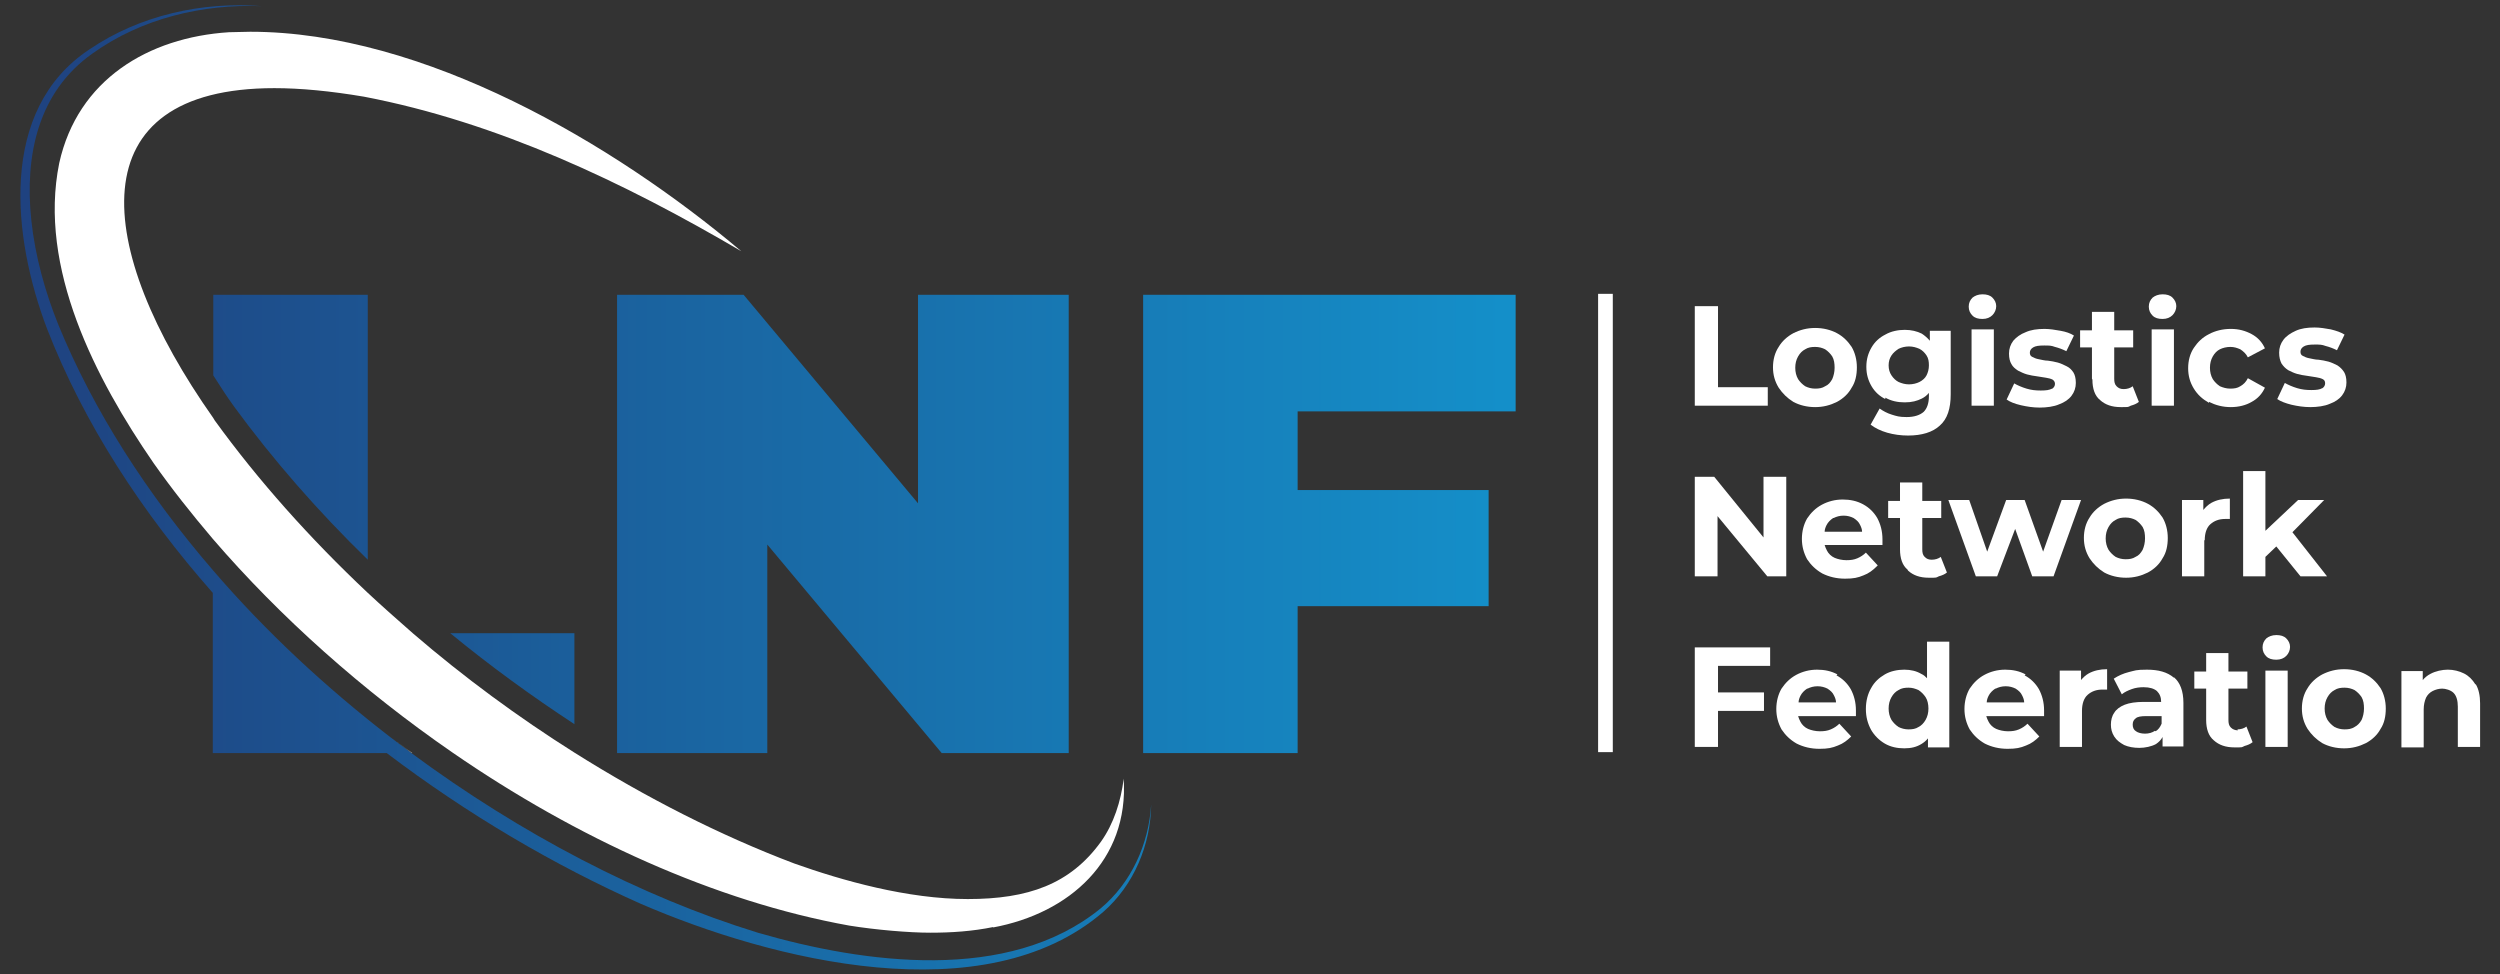 <?xml version="1.0" encoding="UTF-8"?>
<svg xmlns="http://www.w3.org/2000/svg" version="1.1" xmlns:xlink="http://www.w3.org/1999/xlink" viewBox="0 0 527.5 205.6">
  <rect x="0" y="0" width="527.5" height="205.6" fill="#333333" stroke="none"/>
  <defs>
    <style>
      .cls-1 {
        fill: url(#linear-gradient-2);
      }

      .cls-2 {
        fill: #fff;
      }

      .cls-3 {
        fill: url(#linear-gradient-4);
      }

      .cls-4 {
        fill: url(#linear-gradient-3);
      }

      .cls-5 {
        fill: url(#linear-gradient-5);
      }

      .cls-6 {
        fill: url(#linear-gradient);
      }
    </style>
    <linearGradient id="linear-gradient" x1="321.5" y1="117.85" x2="4.4" y2="117.85" gradientTransform="translate(0 208) scale(1 -1)" gradientUnits="userSpaceOnUse">
      <stop offset="0" stop-color="#1490ca"/>
      <stop offset="1" stop-color="#1f4280"/>
    </linearGradient>
    <linearGradient id="linear-gradient-2" x1="321.5" y1="64.8" x2="4.4" y2="64.8" gradientTransform="translate(0 208) scale(1 -1)" gradientUnits="userSpaceOnUse">
      <stop offset="0" stop-color="#1490ca"/>
      <stop offset="1" stop-color="#1f4280"/>
    </linearGradient>
    <linearGradient id="linear-gradient-3" x1="321.5" y1="105.16" x2="4.4" y2="105.16" gradientTransform="translate(0 208) scale(1 -1)" gradientUnits="userSpaceOnUse">
      <stop offset="0" stop-color="#1490ca"/>
      <stop offset="1" stop-color="#1f4280"/>
    </linearGradient>
    <linearGradient id="linear-gradient-4" x1="321.5" y1="97.45" x2="4.4" y2="97.45" gradientTransform="translate(0 208) scale(1 -1)" gradientUnits="userSpaceOnUse">
      <stop offset="0" stop-color="#1490ca"/>
      <stop offset="1" stop-color="#1f4280"/>
    </linearGradient>
    <linearGradient id="linear-gradient-5" x1="321.5" y1="97.45" x2="4.4" y2="97.45" gradientTransform="translate(0 208) scale(1 -1)" gradientUnits="userSpaceOnUse">
      <stop offset="0" stop-color="#1490ca"/>
      <stop offset="1" stop-color="#1f4280"/>
    </linearGradient>
  </defs>
  <!-- Generator: Adobe Illustrator 28.6.0, SVG Export Plug-In . SVG Version: 1.2.0 Build 709)  -->
  <g>
    <g id="Layer_1">
      <g>
        <path class="cls-6" d="M49.4,85.8c-1.6-2.2-3-4.4-4.4-6.6v-17h32.6v55.9c-10.5-10.2-20-21.1-28.2-32.3Z"/>
        <path class="cls-1" d="M121.2,133.6v19.2c-9-5.9-17.8-12.3-26.2-19.2h26.2Z"/>
        <path class="cls-4" d="M242.9,169.7c-.1,8.5-3.6,17-10.1,22.7-25,21.6-70.1,10.2-97.6-1.7-18.2-8.1-36.6-18.9-53.6-31.8h-36.7v-33.8c-14.9-16.9-27.2-35.7-35-55.8C2.7,50.3-.5,23.2,18.9,10.4,29.5,3.2,42.7.3,55.3,1.3c-12.6-.5-25.5,2.6-35.8,10C7.9,19.5,5.2,33,6.6,46.4c.8,7.7,3,15.4,5.7,22.1,7.5,18.3,18.8,35.8,32.7,51.9,11,12.8,23.7,24.6,37.3,35.1h0c1.5,1.1,3,2.3,4.5,3.4,23,17,48.4,30.3,73.1,37.9,22.4,6.5,52.9,10.7,72.3-5.1,6.5-5.4,10.2-13.6,10.7-22h0Z"/>
        <path class="cls-2" d="M86.9,158.9h0c-1.5-1.1-3-2.3-4.5-3.4,1.5,1.1,3,2.3,4.6,3.4h-.1Z"/>
        <polygon class="cls-3" points="225.5 62.2 225.5 158.9 198.7 158.9 161.9 114.9 161.9 158.9 130.2 158.9 130.2 62.2 156.9 62.2 193.7 106.2 193.7 62.2 225.5 62.2"/>
        <polygon class="cls-5" points="319.8 86.8 319.8 62.2 241.2 62.2 241.2 158.9 273.8 158.9 273.8 127.9 314.1 127.9 314.1 103.4 273.8 103.4 273.8 86.8 319.8 86.8"/>
        <path class="cls-2" d="M209.6,195.6c-4.4.9-8.8,1.2-13.3,1.2s-11.5-.6-17.1-1.5c-28.3-5.1-57.6-18.5-83.7-36.5-19-13.1-36.4-28.6-50.6-45.1-4.5-5.3-8.7-10.6-12.5-16-12.2-17.7-24.4-41.2-19.9-63.3C16.4,16.8,31.3,7.9,48.3,6.8c1.5,0,3-.1,4.5-.1,36.6,0,76.7,23.6,103.6,46.3-24.7-14.5-51.4-27.2-79.6-32.6-7.1-1.2-13.4-1.8-18.9-1.8-41.6,0-38.3,33.6-12.9,69.6.1.2.2.3.3.5,9.2,12.7,20.1,24.9,32.2,36.3,3.1,2.9,6.4,5.8,9.7,8.7,10.7,9.2,22.1,17.6,34,25.1,15.1,9.5,30.8,17.5,46.4,23.4,10.1,3.6,23.9,7.5,36.6,7.5s21.6-3.1,28.1-12.1c2.7-3.8,4.2-8.5,4.8-13.3,1.1,17.2-11.4,28.4-27.6,31.4l.1-.1Z"/>
      </g>
      <rect class="cls-2" x="337.2" y="62" width="3.1" height="96.7"/>
      <g>
        <polygon class="cls-2" points="373 81.7 362.5 81.7 362.5 64.6 357.6 64.6 357.6 85.6 373 85.6 373 81.7"/>
        <path class="cls-2" d="M378.4,84.8c1.3.7,2.9,1.1,4.6,1.1s3.2-.4,4.6-1.1c1.3-.7,2.4-1.7,3.1-3,.8-1.2,1.1-2.7,1.1-4.3s-.4-3.1-1.1-4.3c-.8-1.2-1.8-2.2-3.1-2.9-1.3-.7-2.9-1.1-4.6-1.1s-3.2.4-4.6,1.1c-1.3.7-2.4,1.7-3.1,2.9-.8,1.2-1.2,2.7-1.2,4.3s.4,3,1.2,4.3c.8,1.2,1.8,2.2,3.1,3ZM379.4,75.2c.4-.7.9-1.2,1.5-1.5.6-.4,1.3-.5,2.1-.5s1.5.2,2.1.5c.6.4,1.1.9,1.5,1.5.4.7.5,1.5.5,2.4s-.2,1.7-.5,2.4c-.4.7-.8,1.2-1.5,1.5-.6.4-1.3.5-2.1.5s-1.5-.2-2.1-.5c-.6-.4-1.1-.9-1.5-1.5-.4-.7-.6-1.5-.6-2.4s.2-1.7.6-2.4Z"/>
        <path class="cls-2" d="M397.8,83.9c1.2.7,2.6,1,4.1,1s2.6-.3,3.6-.8c.6-.3,1.1-.7,1.5-1.2v.7c0,1.5-.4,2.6-1.1,3.3-.8.7-2,1.1-3.6,1.1s-2.1-.2-3.1-.5-1.9-.8-2.6-1.3l-1.9,3.4c.9.7,2.1,1.3,3.5,1.7,1.4.4,2.9.6,4.4.6,2.9,0,5.2-.7,6.7-2.1,1.6-1.4,2.3-3.6,2.3-6.6v-13.4h-4.4v2.1c-.5-.6-1.1-1.1-1.7-1.5-1-.5-2.2-.8-3.6-.8s-2.9.3-4.1,1c-1.2.6-2.2,1.5-2.9,2.7-.7,1.2-1.1,2.5-1.1,4.1s.4,2.9,1.1,4.1,1.7,2.1,2.9,2.7v-.3ZM399.1,75c.4-.6.9-1,1.5-1.4.6-.3,1.4-.5,2.2-.5s1.5.2,2.2.5c.6.3,1.1.8,1.5,1.4s.5,1.3.5,2.1-.2,1.5-.5,2.1-.9,1.1-1.5,1.4-1.4.5-2.2.5-1.5-.2-2.2-.5c-.6-.3-1.1-.8-1.5-1.4s-.6-1.3-.6-2.1.2-1.5.6-2.1Z"/>
        <rect class="cls-2" x="416" y="69.5" width="4.7" height="16.1"/>
        <path class="cls-2" d="M418.3,67.3c.9,0,1.6-.3,2.1-.8s.8-1.2.8-1.9-.3-1.3-.8-1.8-1.2-.7-2.1-.7-1.6.3-2.1.7c-.5.5-.8,1.1-.8,1.9s.3,1.4.8,1.9,1.2.7,2.1.7Z"/>
        <path class="cls-2" d="M432.9,82c-.4.3-1.2.4-2.3.4s-2-.1-3-.4-1.9-.7-2.6-1.1l-1.6,3.4c.7.5,1.7.9,3,1.2,1.3.3,2.6.5,4,.5s3-.2,4.1-.7c1.1-.4,2-1,2.6-1.8s.9-1.7.9-2.7-.2-1.7-.5-2.2c-.4-.6-.8-1-1.4-1.3s-1.2-.6-1.9-.8c-.7-.2-1.4-.3-2.1-.4-.7,0-1.3-.2-1.9-.3-.6-.1-1-.3-1.4-.5s-.5-.5-.5-.9.2-.8.7-1.1c.5-.3,1.2-.4,2.3-.4s1.5,0,2.3.3c.8.2,1.6.5,2.4.9l1.6-3.3c-.8-.5-1.7-.8-2.8-1-1.1-.2-2.3-.4-3.4-.4-1.6,0-2.9.2-4,.7-1.1.4-2,1.1-2.6,1.8-.6.8-.9,1.7-.9,2.7s.2,1.7.5,2.2c.3.6.8,1,1.4,1.4.6.3,1.2.6,1.9.8.7.2,1.4.3,2.1.4s1.3.2,1.9.3c.6.1,1,.2,1.4.4.3.2.5.5.5.9s-.2.8-.7,1.1v-.1Z"/>
        <path class="cls-2" d="M441.5,80.1c0,1.9.5,3.4,1.6,4.3,1.1,1,2.5,1.5,4.4,1.5s1.4,0,2.1-.3c.7-.2,1.2-.4,1.7-.8l-1.3-3.3c-.5.4-1.2.6-1.9.6s-1.1-.2-1.5-.6-.5-.9-.5-1.6v-6.6h4v-3.6h-4v-3.9h-4.7v3.9h-2.5v3.6h2.5v6.6l.1.2Z"/>
        <rect class="cls-2" x="454" y="69.5" width="4.7" height="16.1"/>
        <path class="cls-2" d="M456.3,67.3c.9,0,1.6-.3,2.1-.8s.8-1.2.8-1.9-.3-1.3-.8-1.8-1.2-.7-2.1-.7-1.6.3-2.1.7c-.5.5-.8,1.1-.8,1.9s.3,1.4.8,1.9,1.2.7,2.1.7Z"/>
        <path class="cls-2" d="M466.1,84.8c1.4.7,2.9,1.1,4.6,1.1s3.2-.4,4.4-1.1c1.3-.7,2.2-1.7,2.8-3l-3.6-2c-.4.8-.9,1.3-1.6,1.7-.6.4-1.3.5-2.1.5s-1.5-.2-2.2-.5c-.6-.4-1.1-.9-1.5-1.5-.4-.7-.6-1.5-.6-2.4s.2-1.7.6-2.4c.4-.7.9-1.2,1.5-1.5s1.4-.5,2.2-.5,1.4.2,2.1.5c.6.4,1.2.9,1.6,1.7l3.6-1.9c-.6-1.3-1.5-2.3-2.8-3s-2.7-1.1-4.4-1.1-3.3.4-4.6,1.1c-1.4.7-2.4,1.7-3.2,2.9-.8,1.2-1.2,2.7-1.2,4.3s.4,3,1.2,4.3c.8,1.3,1.8,2.2,3.2,3v-.2Z"/>
        <polygon class="cls-2" points="362.4 108.9 372.9 121.6 376.9 121.6 376.9 100.6 372.1 100.6 372.1 113.4 361.7 100.6 357.6 100.6 357.6 121.6 362.4 121.6 362.4 108.9"/>
        <path class="cls-2" d="M396.2,119.3l-2.5-2.7c-.5.5-1.1.9-1.8,1.2-.7.3-1.4.4-2.3.4s-1.8-.2-2.5-.5-1.3-.9-1.6-1.5c-.2-.4-.4-.8-.5-1.2h12.2v-1.2c0-1.7-.4-3.2-1.1-4.5-.7-1.2-1.7-2.2-3-2.9-1.3-.7-2.7-1-4.3-1s-3.1.4-4.4,1.1-2.3,1.7-3.1,2.9c-.7,1.2-1.1,2.7-1.1,4.3s.4,3,1.1,4.3c.8,1.2,1.8,2.2,3.2,3,1.4.7,3,1.1,4.8,1.1s2.7-.2,3.9-.7c1.1-.4,2-1.1,2.8-1.9l.2-.2ZM386.9,109.3c.6-.3,1.3-.5,2.1-.5s1.5.2,2.1.5c.6.4,1.1.8,1.4,1.5.2.4.4.9.4,1.4h-7.9c0-.5.2-1,.4-1.4.3-.6.8-1.1,1.4-1.5h.1Z"/>
        <path class="cls-2" d="M402.6,120.4c1.1,1,2.5,1.5,4.4,1.5s1.4,0,2.1-.3c.7-.2,1.2-.4,1.7-.8l-1.3-3.3c-.5.4-1.2.6-1.9.6s-1.1-.2-1.5-.6-.5-.9-.5-1.6v-6.6h4v-3.6h-4v-3.9h-4.7v3.9h-2.5v3.6h2.5v6.6c0,1.9.5,3.4,1.6,4.3l.1.2Z"/>
        <polygon class="cls-2" points="435 105.5 431.1 116.4 427.2 105.5 423.3 105.5 419.3 116.4 415.5 105.5 411.1 105.5 416.9 121.6 421.4 121.6 425.2 111.6 428.8 121.6 433.3 121.6 439.1 105.5 435 105.5"/>
        <path class="cls-2" d="M444,106.3c-1.3.7-2.4,1.7-3.1,2.9-.8,1.2-1.2,2.7-1.2,4.3s.4,3,1.2,4.3c.8,1.2,1.8,2.2,3.1,3,1.3.7,2.9,1.1,4.6,1.1s3.2-.4,4.6-1.1c1.3-.7,2.4-1.7,3.1-3,.8-1.2,1.1-2.7,1.1-4.3s-.4-3.1-1.1-4.3c-.8-1.2-1.8-2.2-3.1-2.9-1.3-.7-2.9-1.1-4.6-1.1s-3.2.4-4.6,1.1ZM452.1,111.2c.4.7.5,1.5.5,2.4s-.2,1.7-.5,2.4c-.4.7-.8,1.2-1.5,1.5-.6.4-1.3.5-2.1.5s-1.5-.2-2.1-.5c-.6-.4-1.1-.9-1.5-1.5-.4-.7-.6-1.5-.6-2.4s.2-1.7.6-2.4c.4-.7.9-1.2,1.5-1.5.6-.4,1.3-.5,2.1-.5s1.5.2,2.1.5c.6.4,1.1.9,1.5,1.5Z"/>
        <path class="cls-2" d="M465.2,114c0-1.5.4-2.7,1.2-3.4.8-.7,1.8-1.1,3.1-1.1s.3,0,.5,0h.5v-4.3c-1.5,0-2.8.3-3.9.9-.7.4-1.2.9-1.7,1.5v-2.1h-4.5v16.1h4.7v-7.6h.1Z"/>
        <polygon class="cls-2" points="483.7 112.3 490.4 105.5 484.9 105.5 478 112 478 99.4 473.3 99.4 473.3 121.6 478 121.6 478 117.5 480.3 115.3 485.4 121.6 491 121.6 483.7 112.3"/>
        <polygon class="cls-2" points="357.6 157.6 362.5 157.6 362.5 150 372.2 150 372.2 146.1 362.5 146.1 362.5 140.5 373.5 140.5 373.5 136.6 357.6 136.6 357.6 157.6"/>
        <path class="cls-2" d="M387.7,142.3c-1.3-.7-2.7-1-4.3-1s-3.1.4-4.4,1.1c-1.3.7-2.3,1.7-3.1,2.9-.7,1.2-1.1,2.7-1.1,4.3s.4,3,1.1,4.3c.8,1.2,1.8,2.2,3.2,3,1.4.7,3,1.1,4.8,1.1s2.7-.2,3.9-.7c1.1-.4,2-1.1,2.8-1.9l-2.5-2.7c-.5.5-1.1.9-1.8,1.2-.7.3-1.4.4-2.3.4s-1.8-.2-2.5-.5-1.3-.9-1.6-1.5c-.2-.4-.4-.8-.5-1.2h12.2v-1.2c0-1.7-.4-3.2-1.1-4.5-.7-1.2-1.7-2.2-3-2.9l.2-.2ZM381.4,145.3c.6-.3,1.3-.5,2.1-.5s1.5.2,2.1.5c.6.4,1.1.8,1.4,1.5.2.4.4.9.4,1.4h-7.9c0-.5.2-1,.4-1.4.3-.6.8-1.1,1.4-1.5h.1Z"/>
        <path class="cls-2" d="M406.7,143.2c-.4-.4-.8-.8-1.3-1-1-.6-2.2-.9-3.6-.9s-2.9.3-4.1,1-2.2,1.6-2.9,2.9c-.7,1.2-1.1,2.7-1.1,4.4s.4,3.1,1.1,4.4c.7,1.2,1.7,2.2,2.9,2.9,1.2.7,2.6,1,4.1,1s2.6-.3,3.6-.9c.5-.3,1-.7,1.4-1.2v1.9h4.5v-22.3h-4.7v7.8h.1ZM406.3,151.9c-.4.7-.9,1.2-1.5,1.5-.6.4-1.3.5-2.1.5s-1.5-.2-2.1-.5c-.6-.4-1.1-.9-1.5-1.5-.4-.7-.6-1.5-.6-2.4s.2-1.7.6-2.4.9-1.2,1.5-1.5c.6-.4,1.3-.5,2.1-.5s1.4.2,2.1.5c.6.4,1.1.9,1.5,1.5s.6,1.5.6,2.4-.2,1.7-.6,2.4Z"/>
        <path class="cls-2" d="M427.4,142.3c-1.3-.7-2.7-1-4.3-1s-3.1.4-4.4,1.1c-1.3.7-2.3,1.7-3.1,2.9-.7,1.2-1.1,2.7-1.1,4.3s.4,3,1.1,4.3c.8,1.2,1.8,2.2,3.2,3,1.4.7,3,1.1,4.8,1.1s2.7-.2,3.9-.7c1.1-.4,2-1.1,2.8-1.9l-2.5-2.7c-.5.5-1.1.9-1.8,1.2-.7.3-1.4.4-2.3.4s-1.8-.2-2.5-.5-1.3-.9-1.6-1.5c-.2-.4-.4-.8-.5-1.2h12.2v-1.2c0-1.7-.4-3.2-1.1-4.5-.7-1.2-1.7-2.2-3-2.9l.2-.2ZM421.1,145.3c.6-.3,1.3-.5,2.1-.5s1.5.2,2.1.5c.6.4,1.1.8,1.4,1.5.2.4.4.9.4,1.4h-7.9c0-.5.2-1,.4-1.4.3-.6.8-1.1,1.4-1.5h.1Z"/>
        <path class="cls-2" d="M439.1,143.6v-2.1h-4.5v16.1h4.7v-7.6c0-1.5.4-2.7,1.2-3.4.8-.7,1.8-1.1,3.1-1.1s.3,0,.5,0h.5v-4.3c-1.5,0-2.8.3-3.9.9-.7.4-1.2.9-1.7,1.5h.1Z"/>
        <path class="cls-2" d="M458.7,143c-1.4-1.2-3.3-1.7-5.7-1.7s-2.5.2-3.8.5c-1.2.3-2.3.8-3.2,1.4l1.7,3.3c.6-.5,1.3-.8,2.1-1.1.8-.3,1.7-.4,2.5-.4,1.3,0,2.2.3,2.8.8.6.6.9,1.3.9,2.3h-3.7c-1.6,0-3,.2-4,.6-1,.4-1.8,1-2.2,1.7-.5.7-.7,1.6-.7,2.5s.2,1.7.7,2.5,1.2,1.3,2.1,1.8c.9.4,2,.6,3.2.6s2.6-.3,3.5-.8c.6-.4,1.1-.9,1.4-1.5v2h4.4v-9.2c0-2.5-.7-4.3-2-5.4v.1ZM454.7,154.2c-.6.4-1.3.6-2.1.6s-1.5-.2-1.9-.5c-.5-.3-.7-.8-.7-1.4s.2-1,.6-1.3c.4-.4,1.2-.5,2.3-.5h3.2v1.6c-.3.7-.7,1.3-1.3,1.6l-.1-.1Z"/>
        <path class="cls-2" d="M472.2,154.1c-.6,0-1.1-.2-1.5-.6-.4-.4-.5-.9-.5-1.6v-6.6h4v-3.6h-4v-3.9h-4.7v3.9h-2.5v3.6h2.5v6.6c0,1.9.5,3.4,1.6,4.3,1.1,1,2.5,1.5,4.4,1.5s1.4,0,2.1-.3c.7-.2,1.2-.4,1.7-.8l-1.3-3.3c-.5.4-1.2.6-1.9.6l.1.2Z"/>
        <rect class="cls-2" x="478" y="141.5" width="4.7" height="16.1"/>
        <path class="cls-2" d="M480.3,134c-.9,0-1.6.3-2.1.7-.5.5-.8,1.1-.8,1.9s.3,1.4.8,1.9,1.2.7,2.1.7,1.6-.3,2.1-.8.8-1.2.8-1.9-.3-1.3-.8-1.8-1.2-.7-2.1-.7h0Z"/>
        <path class="cls-2" d="M499.2,142.3c-1.3-.7-2.9-1.1-4.6-1.1s-3.2.4-4.6,1.1c-1.3.7-2.4,1.7-3.1,2.9-.8,1.2-1.2,2.7-1.2,4.3s.4,3,1.2,4.3c.8,1.2,1.8,2.2,3.1,3,1.3.7,2.9,1.1,4.6,1.1s3.2-.4,4.6-1.1c1.3-.7,2.4-1.7,3.1-3,.8-1.2,1.1-2.7,1.1-4.3s-.4-3.1-1.1-4.3c-.8-1.2-1.8-2.2-3.1-2.9ZM498.3,151.9c-.4.7-.9,1.2-1.5,1.5-.6.4-1.3.5-2.1.5s-1.5-.2-2.1-.5c-.6-.4-1.1-.9-1.5-1.5-.4-.7-.6-1.5-.6-2.4s.2-1.7.6-2.4.9-1.2,1.5-1.5c.6-.4,1.3-.5,2.1-.5s1.5.2,2.1.5c.6.4,1.1.9,1.5,1.5.4.7.5,1.5.5,2.4s-.2,1.7-.5,2.4Z"/>
        <path class="cls-2" d="M522.3,144.4c-.6-1-1.4-1.8-2.4-2.3s-2.2-.8-3.4-.8-2.6.3-3.7.9c-.6.3-1.2.8-1.6,1.3v-1.9h-4.5v16.1h4.7v-8c0-1,.2-1.8.5-2.5.3-.6.8-1.1,1.4-1.4.6-.3,1.3-.5,2-.5s1.8.3,2.4.9c.6.6.9,1.6.9,2.9v8.5h4.7v-9.2c0-1.6-.3-3-.9-4h-.1Z"/>
        <path class="cls-2" d="M490,81.9c-.5.3-1.2.4-2.3.4s-2-.1-3-.4-1.9-.7-2.6-1.1l-1.6,3.4c.7.5,1.8.9,3,1.2,1.3.3,2.6.5,4,.5s3-.2,4.1-.7c1.1-.4,2-1,2.6-1.8s.9-1.7.9-2.7-.2-1.7-.5-2.2c-.4-.6-.8-1-1.4-1.4-.6-.3-1.2-.6-1.9-.8-.7-.2-1.4-.3-2.1-.4-.7,0-1.3-.2-1.9-.3-.6-.1-1-.3-1.4-.5s-.5-.5-.5-.9.2-.8.7-1.1c.5-.3,1.2-.4,2.3-.4s1.5,0,2.3.3c.8.2,1.6.5,2.4.9l1.6-3.3c-.8-.5-1.7-.8-2.9-1.1-1.1-.2-2.3-.4-3.4-.4-1.6,0-2.9.2-4,.7s-2,1.1-2.6,1.9-.9,1.7-.9,2.7.2,1.7.5,2.3c.4.6.8,1,1.4,1.4.6.3,1.2.6,1.9.8.7.2,1.4.3,2.1.4s1.3.2,1.9.3c.6.1,1,.2,1.4.4.4.2.5.5.5.9s-.2.8-.7,1.1l.1-.1Z"/>
      </g>
    </g>
  </g>
</svg>